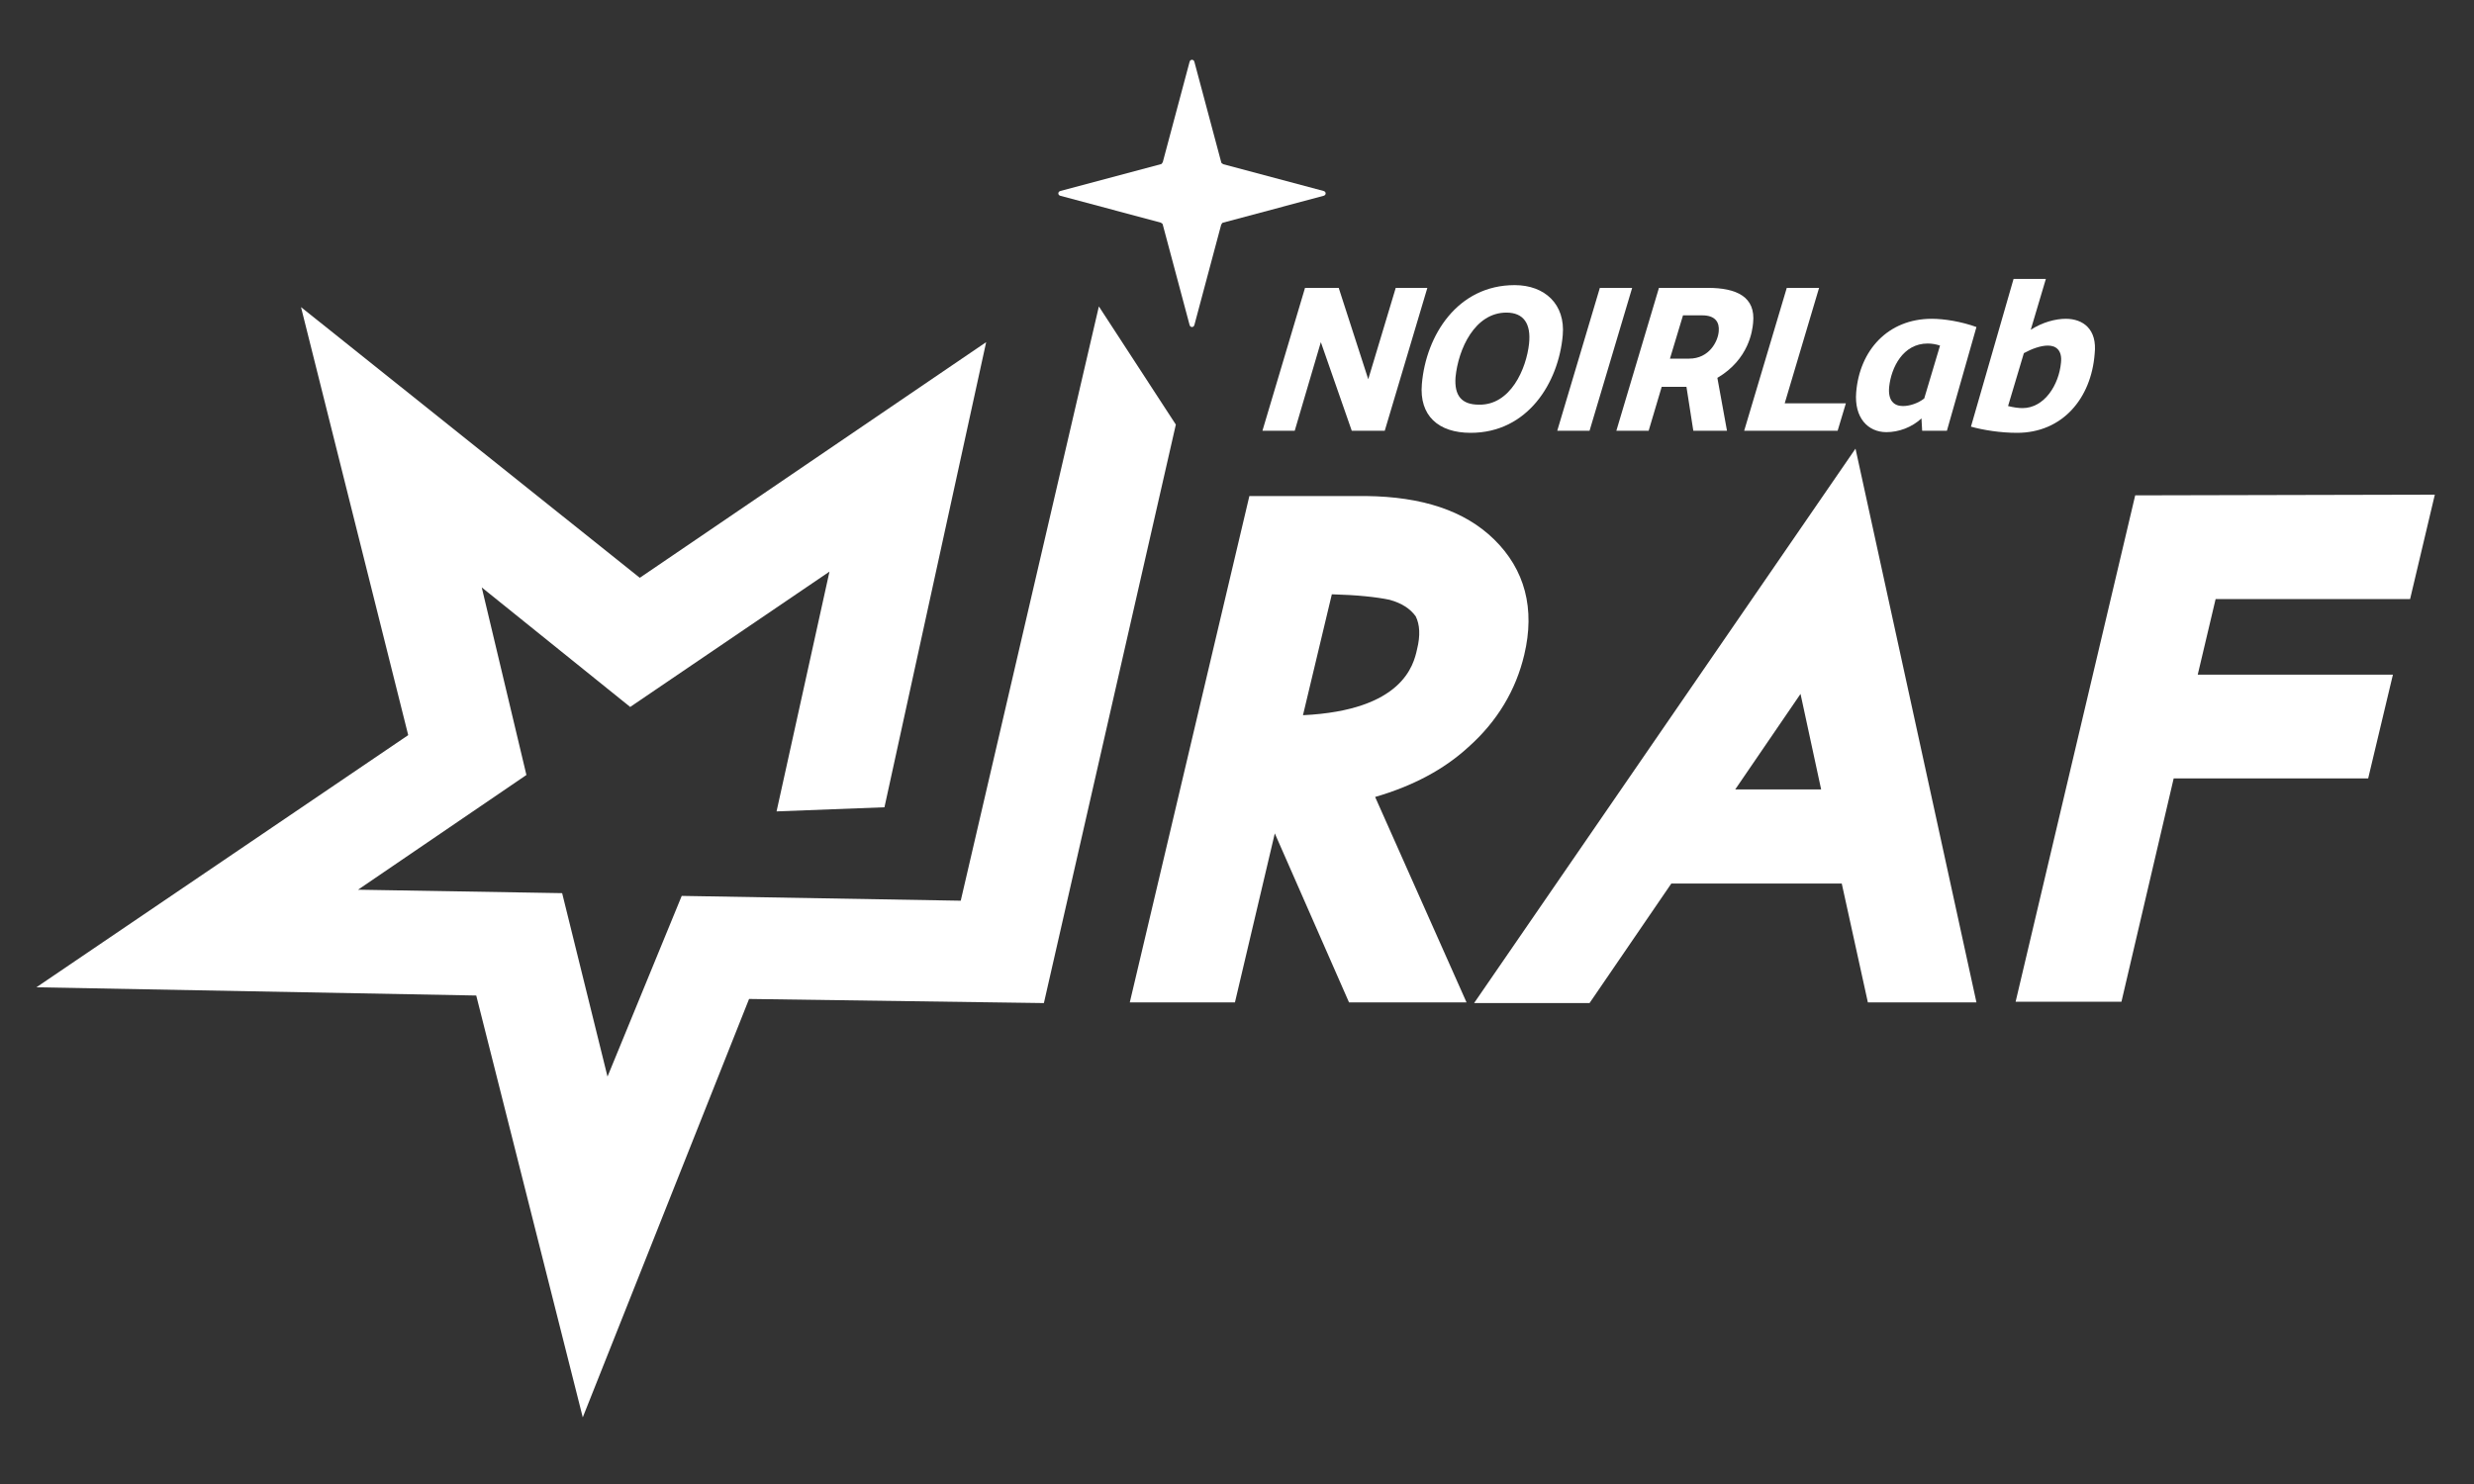 <?xml version="1.0" encoding="utf-8"?>
<!-- Generator: Adobe Illustrator 28.1.0, SVG Export Plug-In . SVG Version: 6.00 Build 0)  -->
<svg version="1.1" id="Layer_1" xmlns="http://www.w3.org/2000/svg" xmlns:xlink="http://www.w3.org/1999/xlink" x="0px" y="0px"
	 viewBox="0 0 360 216" style="enable-background:new 0 0 360 216;" xml:space="preserve">
<rect x="0" y="0" width="360" height="216" fill="#333333" stroke="none"/>
<style type="text/css">
	.st0{fill:#FFFFFF;}
</style>
<path class="st0" d="M173.8,9l3.9,14.6c0,0.1,0.1,0.2,0.3,0.3l14.6,3.9c0.4,0.1,0.4,0.6,0,0.7L178,32.4c-0.1,0-0.2,0.1-0.3,0.3
	l-3.9,14.6c-0.1,0.4-0.6,0.4-0.7,0l-3.9-14.6c0-0.1-0.1-0.2-0.3-0.3l-14.6-3.9c-0.4-0.1-0.4-0.6,0-0.7l14.6-3.9
	c0.1,0,0.2-0.1,0.3-0.3L173.1,9C173.2,8.6,173.7,8.6,173.8,9"/>
<g>
	<polygon class="st0" points="159.9,44.6 139.8,131.1 99.2,130.4 88.4,156.7 81.8,130 52.1,129.5 76.6,112.8 70.1,85.5 91.7,102.9 
		120.7,83.2 113,118.1 128.7,117.5 143.5,49.8 93.1,84.1 43.8,44.7 59.4,107 5.3,143.7 69.3,144.9 84.8,206.3 109,145.4 151.9,146 
		171.1,61.8 	"/>
	<path class="st0" d="M221.8,95.3c1.6-6.7,0.1-12.4-4.4-16.8c-4.3-4.2-10.5-6.2-18.6-6.3h-17l-17.4,73.7h15.3l5.8-24.6l10.8,24.6
		h17.1L200.1,116c5.5-1.6,10-4,13.5-7.2C217.9,105,220.6,100.4,221.8,95.3z M206.2,94.5c-0.5,2.3-2.1,8.9-16.6,9.6l4.2-17.6
		c3.7,0.1,6.5,0.4,8.4,0.8c1.8,0.5,3,1.3,3.8,2.4C206.6,90.9,206.7,92.5,206.2,94.5z"/>
	<path class="st0" d="M214.5,146h16.8l11.9-17.4H268l3.8,17.3h15.8L270,65.3L214.5,146z M252.5,114.9L262,101l3,13.9H252.5z"/>
	<polygon class="st0" points="350.7,87.2 354.3,72 310.7,72.1 293.3,145.8 308.7,145.8 316.3,113.3 344.6,113.3 348.2,98.2 
		319.8,98.2 322.4,87.2 	"/>
</g>
<g>
	<path class="st0" d="M192.2,49.8l-3.8,12.9h-4.7l6.2-20.8h4.9l4.3,13.3l4-13.3h4.6l-6.2,20.8h-4.8L192.2,49.8z"/>
	<path class="st0" d="M220.4,41.5c4.4,0,7.4,2.8,7,7.3C226.8,55.7,222.3,63,214,63c-4.7,0-7.5-2.5-7.1-7.1
		C207.5,48.8,212.1,41.5,220.4,41.5z M222.5,50c0.3-2.9-0.8-4.5-3.3-4.5c-4.6,0-7,5.3-7.4,9.4c-0.2,2.7,0.9,4,3.4,4
		C219.8,59,222.1,53.7,222.5,50z"/>
	<path class="st0" d="M232.8,41.9h4.7l-6.2,20.8h-4.7L232.8,41.9z"/>
	<path class="st0" d="M248.5,41.9c4.2,0,7,1.3,6.6,5.1c-0.1,1.1-0.6,5.3-5.2,8l1.4,7.7h-4.9l-1-6.4h-3.6l-1.9,6.4h-4.7l6.2-20.8
		H248.5z M243,52.2h2.8c2.9,0,4.2-2.5,4.3-4c0.1-1.2-0.4-2.3-2.4-2.3h-2.8L243,52.2z"/>
	<path class="st0" d="M264.7,41.9l-5,16.8h8.9l-1.2,4h-13.6l6.2-20.8H264.7z"/>
	<path class="st0" d="M279.7,62.7l-0.1-1.8c-1.4,1.3-3.3,2-5.1,2c-2.7,0-4.7-2.1-4.4-5.8c0.5-6.1,4.6-10.7,11-10.7
		c1.8,0,4.3,0.4,6.5,1.2l-4.3,15.1C283.3,62.7,279.7,62.7,279.7,62.7z M282.3,50.3c-0.6-0.2-1.2-0.3-1.8-0.3c-3.6,0-5.3,3.5-5.6,6.3
		c-0.2,2,0.7,2.8,2,2.8c1,0,2.2-0.4,3.1-1.1L282.3,50.3z"/>
	<path class="st0" d="M286.8,62.1l6.2-21.5h4.7l-2.2,7.4c1.7-1.1,3.6-1.6,5.1-1.6c2.5,0,4.6,1.5,4.2,5.1C304.3,58,300.1,63,293.5,63
		C291.1,63,288.6,62.6,286.8,62.1z M294.3,59.4c3.2,0,5.3-3.4,5.6-6.6c0.2-1.8-0.7-2.5-1.9-2.5c-1.1,0-2.4,0.5-3.5,1.1l-2.3,7.7
		C293,59.3,293.7,59.4,294.3,59.4z"/>
</g>
</svg>
